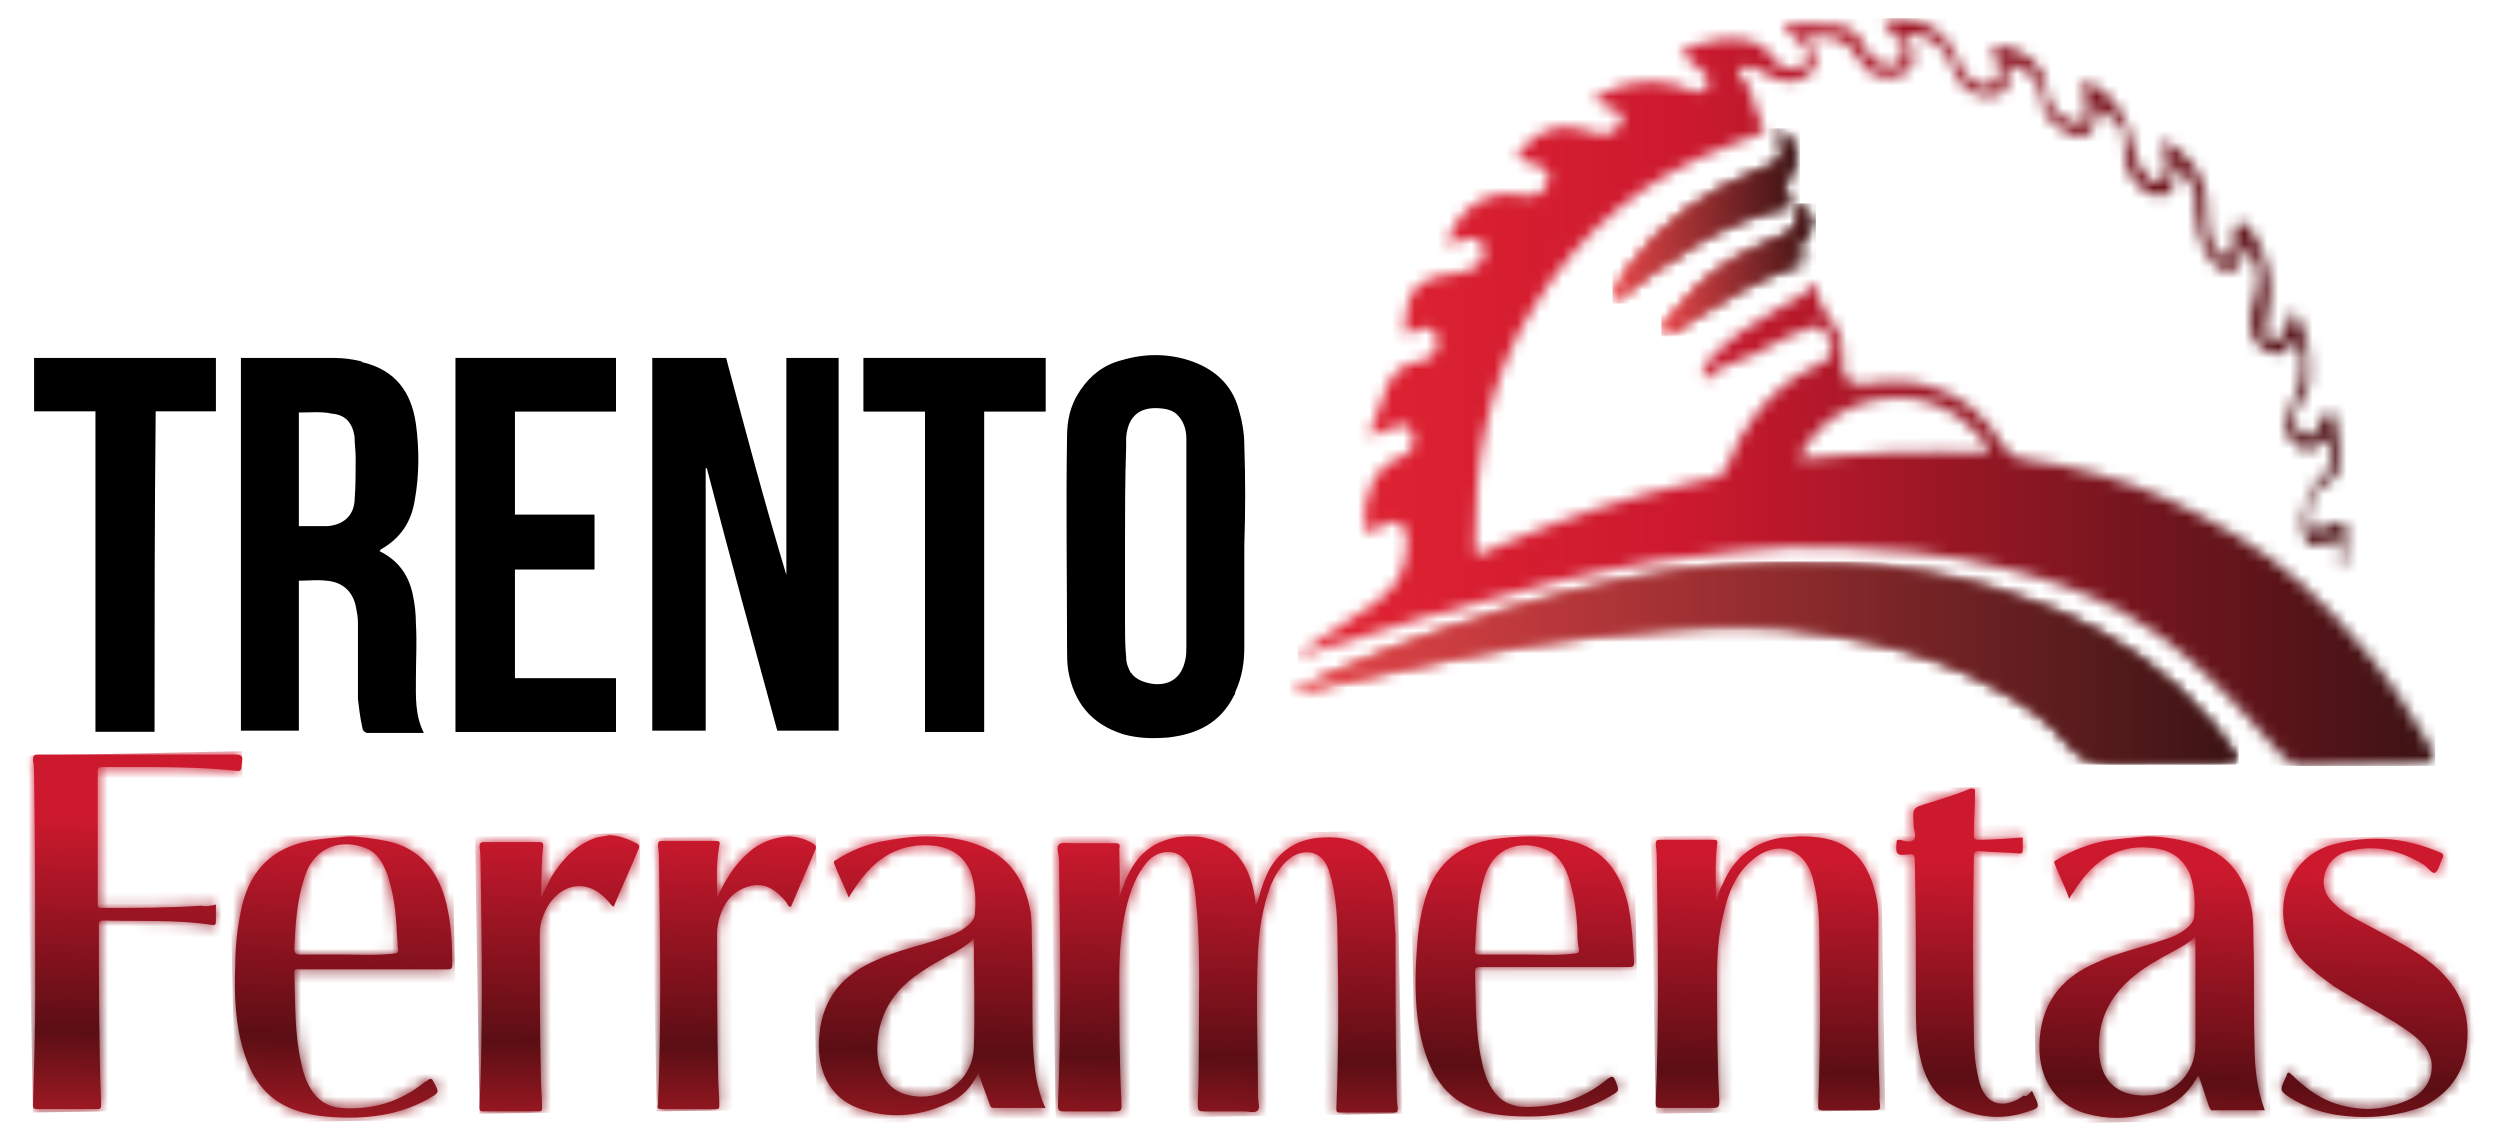 <svg width="220" height="100" viewBox="0 0 220 100" fill="none" xmlns="http://www.w3.org/2000/svg">
<mask id="mask0_536_42" style="mask-type:luminance" maskUnits="userSpaceOnUse" x="114" y="1" width="101" height="67">
<path d="M167.2 35C171.2 35 174.4 38 175.1 39.8C172.2 39.8 169.4 39.7 166.6 39.8C163.8 39.9 161 40.2 158.3 40.4C159.9 37 163.2 35 167.2 35ZM165.7 1.9C166.2 2.5 166.7 3 167.1 3.6C167.7 4.5 167.8 5.6 166.4 5.8C166.2 5.8 165.9 5.8 165.7 5.7C165 5.4 164.4 4.9 164.1 4.2C163.6 2.9 162.7 2.3 161.4 2.2C160.1 2.1 158.7 2.1 157.4 2.1C157.3 2.1 157.1 2.2 157 2.3C157.1 2.4 157.1 2.6 157.2 2.7C157.6 3 158 3.3 158.4 3.6C158.9 4 159.1 4.6 159 5.2C159 5.4 158.8 5.7 158.6 5.8C157.7 6.2 156.8 6.2 156.1 5.2C155.5 4.3 154.6 3.6 153.4 3.5C152.7 3.4 152 3.4 151.3 3.5C150.1 3.6 149 4 147.8 4.6C148 4.8 148.1 4.9 148.3 5C148.9 5.5 149.6 6 150.1 6.6C150.3 6.8 150.5 7.2 150.4 7.4C150.2 7.7 149.9 8 149.6 8.1C149.3 8.2 148.9 8 148.6 7.9C148.3 7.8 148 7.6 147.6 7.5C145.2 6.9 142.9 7.2 140.7 8.4C140.5 8.5 140.4 8.7 140.3 8.8C140.5 8.9 140.6 9 140.8 9.1C141.3 9.3 141.9 9.5 142.4 9.8C142.9 10.1 142.9 10.6 142.5 11.1C141.9 11.8 141.3 12 140.3 11.7C139.8 11.5 139.4 11.4 138.9 11.3C136.7 10.8 134.8 11.7 133.4 13.9C133.7 14 134 14.1 134.3 14.2C134.8 14.4 135.2 14.5 135.7 14.7C136.1 14.9 136.3 15.2 136.3 15.6C136.2 16.8 135.2 17.5 134.1 17.2C133.2 17 132.3 17 131.4 17.2C129.6 17.7 128.4 18.9 127.7 20.5C127.6 20.8 127.5 21.1 127.3 21.5C128 21.3 128.7 21.2 129.3 21C129.7 20.9 130.2 21 130.4 21.4C130.7 21.8 130.7 22.2 130.5 22.7C130.1 23.5 129.4 23.9 128.5 24C127.9 24.1 127.2 24.2 126.6 24.3C125.3 24.6 124.2 25.3 123.9 26.7C123.7 27.6 123.6 28.4 123.6 29.4C124.1 29.3 124.6 29.2 125.1 29C125.4 28.9 125.8 28.7 126.1 29C126.3 29.3 126.5 29.7 126.5 30C126.5 31.1 126 31.6 124.9 31.8C123.6 32 122.6 32.7 122.1 33.9C121.6 35 121.2 36.2 120.8 37.4C120.7 37.7 120.6 38 120.5 38.4C121.4 38.1 122.2 37.8 123 37.5C123.7 37.3 124.1 37.5 124.3 38.2C124.6 39.1 124.2 39.9 123.3 40.2C122.2 40.6 121.4 41.3 120.8 42.4C120.2 43.6 120 44.9 120.1 46.3C120.1 46.5 120.2 46.7 120.3 46.9C121 46.6 121.6 46.3 122.3 46C122.8 45.8 123.2 45.9 123.5 46.4C123.7 46.7 123.8 47 123.8 47.4C123.9 49.7 123.1 51.6 121.2 52.9C119 54.4 116.7 55.9 114.5 57.4C114.4 57.5 114.2 57.6 114.1 57.7C114.2 57.8 114.3 57.7 114.4 57.7C121.8 55.3 129.3 53.1 136.9 51.2C139.8 50.5 142.7 49.9 145.7 49.4C148.2 49 150.7 48.7 153.2 48.5C156.2 48.2 159.1 48 162.1 48.2C164.2 48.3 166.2 48.5 168.3 48.6C171 48.8 173.7 49.4 176.3 50C180 50.9 183.6 52.1 187 54C191 56.2 194.2 59.3 197.3 62.6C198.5 63.9 199.7 65.3 200.9 66.6C201.5 67.2 202.1 67.6 203 67.4H203.7C206.9 67.3 210.2 67.3 213.4 67.2C214.2 67 214.4 66.6 214 66C213.7 65.5 213.4 65 213.1 64.4C210.3 59.6 206.8 55.3 202.7 51.5C199.2 48.3 195 45.9 190.7 43.9C186.7 42.1 182.5 41 178.1 40.4C177.2 40.3 176.7 39.9 176.2 39.1C174.8 36.7 172.8 34.9 170.2 34.1C168.2 33.4 166.1 33.5 164.1 33.8C162.7 34 162 33.1 162.2 31.9C162.3 30.7 162.1 29.6 161.4 28.6C160.6 27.5 159.7 26.4 160 24.9C158.9 25.9 157.7 26.5 156.4 27.2C154.2 28.4 152.1 29.8 150.4 31.7C150.1 32 150 32.5 149.8 32.9C149.8 33 149.9 33.3 150 33.3C150.1 33.4 150.3 33.3 150.4 33.2C151.1 32.4 152.1 32.1 153.1 31.7C153.9 31.4 154.7 31.1 155.3 30.7C156.6 29.8 158 29.4 159.4 28.8C160 28.6 160.4 28.7 160.7 29.3C160.9 29.7 161.1 30.1 161.2 30.5C161.4 31 161.1 31.4 160.7 31.7C160.5 31.8 160.2 31.9 160 32.1C157.7 33.1 155.9 34.6 154.4 36.6C153.4 37.9 152.6 39.4 152 41C151.8 41.6 151.4 42 150.7 42.1C150.1 42.2 149.4 42.4 148.8 42.5C143.3 43.7 137.9 45.5 132.7 47.7C131.8 48.1 130.9 48.5 129.9 48.9C129.8 48.6 129.8 48.3 129.8 48C129.8 44.6 130 41.1 130.7 37.8C131.5 33.9 132.9 30.2 135.1 26.8C139.2 20.2 144.9 15.5 152.2 12.8C153.3 12.4 154.4 12 155.3 11.6C155 10.9 154.7 10.2 154.5 9.5C154.2 8.5 154 7.4 153.1 6.6C152.9 6.4 152.9 6 153.2 6C153.5 5.9 153.9 5.8 154.2 5.9C154.7 6.1 155.1 6.4 155.6 6.6C156.7 7.2 157.8 7.5 159 6.7C159.6 6.3 159.9 5.8 159.7 5.1C159.5 4.5 159.2 3.9 159 3.3C159.3 3.3 159.7 3.2 160.2 3.2C161.7 3.2 162.8 3.8 163.6 5.2C164.2 6.4 165.2 6.9 166.5 6.8C167.3 6.7 168 6.4 168.3 5.6C168.6 4.8 168.3 4.2 167.8 3.6C167.7 3.5 167.6 3.3 167.4 3.1C168.7 2.9 169.7 3.2 170.6 4C171.3 4.6 171.7 5.5 172 6.4C172.5 7.9 174.3 8.8 175.7 8.4C176.4 8.2 176.7 7.9 176.7 7.1C176.7 6.7 176.6 6.3 176.6 6C176.6 5.7 176.7 5.5 177 5.7C177.5 6 178.2 6.1 178.6 6.5C179.1 7 179.6 7.6 179.6 8.2C179.6 9.9 180.4 11 182.2 11.8C183.4 12.3 184.1 11.9 184.4 10.6V10.1C184.4 9.9 184.4 9.7 184.5 9.5C185.5 10 186.2 10.6 186.8 11.4C186.9 11.6 186.9 11.8 186.9 12C186.9 12.6 186.9 13.3 187 13.9C187.1 15.4 188.3 16.9 189.6 17.2C190.5 17.4 191.2 17 191.3 16.1C191.4 15.6 191.3 15.2 191.3 14.5C192.1 15.2 192.7 15.9 193.2 16.8V17V18.4C193.3 19.8 193.5 21.2 194.3 22.5C194.6 22.9 194.9 23.4 195.3 23.6C196.1 24.2 196.9 23.9 197.2 22.9C197.3 22.5 197.4 22.1 197.6 21.6C197.9 22 198.1 22.3 198.2 22.5C198.9 23.7 198.8 25 198.4 26.3C198.1 27.2 197.9 28.2 198.1 29.1C198.3 30.1 199 30.8 200 31.1C200.9 31.3 201.4 30.7 201.8 30.1L201.9 30C202 30.1 202 30.2 202.1 30.2C202.7 31.3 202.7 32.5 202.4 33.7C202.1 34.6 201.8 35.5 201.4 36.3C200.8 37.6 201.3 38.6 202.1 39.2C202.7 39.7 203.3 39.7 203.9 39.3C204.2 39.1 204.5 38.9 204.9 38.6C205 39 205.1 39.4 205.1 39.8C205.2 40.6 205.1 41.4 204.4 41.9C204 42.2 203.7 42.6 203.5 43.1C202.8 44.4 202.3 45.7 202.8 47.2C203.1 48 203.5 48.2 204.3 47.9C204.6 47.8 204.9 47.6 205.2 47.6C205.6 47.5 205.9 47.6 205.9 48.1V48.8V49.8C205.9 49.9 206 50 206.1 50.1L206.2 50C206.3 49 206.4 47.9 206.5 46.9C206.6 46.1 206.2 45.8 205.4 46.1C204.9 46.3 204.5 46.4 204 46.6C203.6 46.8 203.3 46.6 203.2 46.2C202.8 44.8 203.7 42.9 205.1 42.3C205.3 42.2 205.6 41.9 205.7 41.7C205.8 41 206 40.3 205.9 39.6C205.8 38.7 205.6 37.7 205.5 36.8C205.5 36.5 205.3 36.3 205 36.3C204.6 36.3 204.5 36.6 204.4 36.8C204.2 37.2 204.1 37.6 203.8 38C203.5 38.5 202.9 38.5 202.5 38.1C201.9 37.6 201.7 36.7 202.1 36C202.3 35.7 202.5 35.5 202.6 35.2C202.8 34.7 203.2 34.2 203.2 33.7C203.3 32.6 203.2 31.6 203.1 30.5C202.9 29.4 202.5 28.3 201.8 27.2C201.6 27.6 201.5 28 201.4 28.3C201.3 28.7 201.2 29 201 29.4C200.8 29.9 200.2 30 199.7 29.8C199.2 29.6 199.3 29.2 199.4 28.8C199.5 27.8 199.8 26.7 199.8 25.7C199.8 23.8 199.2 22 198.2 20.4C198.1 20.2 197.9 20 197.7 19.8C197.2 19.4 196.7 19.6 196.6 20.2V20.7C196.6 21.2 196.6 21.7 196.5 22.2C196.4 22.7 196 22.8 195.6 22.5C195 22.1 194.6 21.6 194.5 20.9C194.3 20 194.2 19 194.2 18.1C194.2 15.3 192.6 13.6 190.3 12.2C190.3 12.7 190.4 13.2 190.5 13.7C190.6 14.2 190.7 14.7 190.6 15.2C190.4 16.1 189.7 16.3 189 15.6C188.3 14.9 187.8 13.9 187.7 12.9C187.3 10.5 186.2 8.5 184 7.3C183.8 7.2 183.6 7.1 183.3 7C183.3 7.3 183.4 7.4 183.4 7.6C183.5 8.4 183.6 9.2 183.6 10C183.6 10.8 183.3 11 182.6 10.8C181.2 10.3 180.2 9.6 180.1 7.8C180 5.6 177.5 3.8 175.3 4.1C175.4 4.3 175.5 4.4 175.5 4.6C175.7 5.2 175.9 5.8 175.9 6.4C175.9 7.2 175.2 7.7 174.4 7.5C173.5 7.2 172.9 6.7 172.5 5.8C172.3 5.4 172.2 5 172 4.6C171.1 2.8 169.5 1.7 167.4 1.7C166.8 1.6 166.3 1.7 165.7 1.9Z" fill="white"/>
</mask>
<g mask="url(#mask0_536_42)">
<path d="M214.3 1.601H114.2V67.401H214.3V1.601Z" fill="url(#paint0_linear_536_42)"/>
</g>
<mask id="mask1_536_42" style="mask-type:luminance" maskUnits="userSpaceOnUse" x="113" y="49" width="84" height="19">
<path d="M113.5 61C113.5 61.1 113.5 61.1 113.5 61ZM154.1 49.7C152.1 49.8 150.2 50 148.2 50.2C144.6 50.7 141.1 51.4 137.6 52.3C130.5 54.2 123.5 56.5 116.7 59.5C115.7 60 114.5 60.5 113.4 61C114.6 60.8 115.7 60.5 116.9 60.3C120.5 59.5 124.1 58.8 127.7 58C129.9 57.6 132 57.2 134.2 56.8C136.2 56.5 138.2 56.2 140.2 56C142.3 55.8 144.5 55.6 146.6 55.4C147.8 55.3 149.1 55.2 150.3 55.2C152.6 55.2 154.8 55.1 157 55.3C159.5 55.5 162 56 164.4 56.5C168.3 57.3 172.1 58.6 175.6 60.6C178 61.9 180.3 63.4 182 65.6C183 66.8 184.3 67.4 185.9 67.4C188.9 67.3 191.9 67.3 195 67.3C195.6 67.3 196.2 67.2 196.9 67.2C196.8 66.9 196.8 66.7 196.6 66.5C196 65.6 195.4 64.8 194.7 63.9C190.9 59.3 186.2 56 180.8 53.8C177.2 52.3 173.4 51.2 169.5 50.5C166.8 50 164.1 49.6 161.4 49.6C160.7 49.6 160 49.6 159.3 49.6C157.6 49.5 155.9 49.6 154.1 49.7Z" fill="white"/>
</mask>
<g mask="url(#mask1_536_42)">
<path d="M196.8 49.5H113.5V67.3H196.8V49.5Z" fill="url(#paint1_linear_536_42)"/>
</g>
<mask id="mask2_536_42" style="mask-type:luminance" maskUnits="userSpaceOnUse" x="141" y="11" width="17" height="16">
<path d="M156.8 13.201C156.9 13.901 156.8 14.201 156.1 14.501L154.6 15.101C150 16.901 146.2 19.601 143.3 23.601C142.6 24.601 142.1 25.601 141.9 26.701C146.7 22.901 151.6 19.301 157.7 18.101C156.8 16.701 156.8 16.401 157.7 15.001C158.4 13.901 157.8 12.001 156.5 11.301C156.6 12.001 156.7 12.601 156.8 13.201Z" fill="white"/>
</mask>
<g mask="url(#mask2_536_42)">
<path d="M158.4 11.301H141.9V26.701H158.4V11.301Z" fill="url(#paint2_linear_536_42)"/>
</g>
<mask id="mask3_536_42" style="mask-type:luminance" maskUnits="userSpaceOnUse" x="146" y="17" width="14" height="13">
<path d="M158.1 18.2C158.5 19.5 158.2 20.2 157 20.8C156.7 21 156.4 21.1 156 21.2C154.9 21.7 153.7 22.2 152.7 22.8C150.2 24.2 148.3 26.3 146.5 28.5C146.3 28.8 146.2 29 146.5 29.3C146.8 29.6 147 29.5 147.3 29.3C147.9 28.9 148.4 28.5 149 28.1C151.8 26.3 154.7 24.6 158 23.4C158.4 23.2 158.9 23 159.3 22.8C159.1 22.6 158.8 22.6 158.5 22.7C158.2 22.8 157.9 22.8 157.7 22.4C158.2 21.8 158.7 21.3 159 20.8C159.8 19.6 159.5 18.6 158.1 17.9V18.2Z" fill="white"/>
</mask>
<g mask="url(#mask3_536_42)">
<path d="M159.8 17.9H146.2V29.6H159.8V17.9Z" fill="url(#paint3_linear_536_42)"/>
</g>
<mask id="mask4_536_42" style="mask-type:luminance" maskUnits="userSpaceOnUse" x="113" y="49" width="85" height="19">
<path d="M113.5 61C113.5 61.1 113.5 61.1 113.5 61ZM154.3 49.6C152.3 49.7 150.3 49.8 148.4 50.1C144.8 50.6 141.3 51.3 137.8 52.2C130.6 54 123.7 56.4 116.9 59.4C115.7 59.9 114.6 60.5 113.4 61C114.5 60.9 115.7 60.6 117.1 60.2C120.7 59.4 124.3 58.6 127.9 57.9C130.1 57.5 132.2 57.1 134.4 56.7C136.4 56.4 138.4 56.1 140.4 55.9C142.5 55.7 144.7 55.5 146.8 55.3C148 55.2 149.3 55.1 150.5 55.1C152.7 55.1 155 55 157.2 55.2C159.7 55.4 162.1 55.9 164.6 56.4C168.5 57.3 172.3 58.5 175.8 60.5C178.2 61.8 180.4 63.3 182.2 65.5C183.2 66.7 184.5 67.3 186.1 67.3C189.2 67.3 192.2 67.2 195.2 67.2C195.8 67.2 196.4 67.2 197.1 67.1C197 66.9 196.9 66.6 196.8 66.4C196.2 65.5 195.6 64.6 194.9 63.8C191.1 59.3 186.4 56 181 53.7C177.3 52.2 173.6 51.1 169.7 50.4C167 49.9 164.3 49.6 161.6 49.5C160.9 49.5 160.1 49.5 159.4 49.5C157.7 49.4 156 49.5 154.3 49.6Z" fill="white"/>
</mask>
<g mask="url(#mask4_536_42)">
<path d="M197 49.4H113.5V67.2H197V49.4Z" fill="url(#paint4_linear_536_42)"/>
</g>
<mask id="mask5_536_42" style="mask-type:luminance" maskUnits="userSpaceOnUse" x="141" y="11" width="17" height="16">
<path d="M156.8 13.201C156.9 13.901 156.7 14.201 156.1 14.501L154.6 15.101C150.1 16.901 146.2 19.601 143.3 23.601C142.6 24.601 142.1 25.601 141.9 26.701C146.7 22.901 151.6 19.301 157.7 18.101C156.8 16.701 156.8 16.401 157.7 15.001C158.4 13.901 157.8 12.001 156.5 11.301C156.6 12.001 156.7 12.601 156.8 13.201Z" fill="white"/>
</mask>
<g mask="url(#mask5_536_42)">
<path d="M158.4 11.301H141.9V26.701H158.4V11.301Z" fill="url(#paint5_linear_536_42)"/>
</g>
<mask id="mask6_536_42" style="mask-type:luminance" maskUnits="userSpaceOnUse" x="146" y="17" width="14" height="13">
<path d="M158.1 18.1C158.5 19.4 158.2 20.1 157 20.7C156.6 20.8 156.3 20.9 156 21.1C154.9 21.6 153.8 22.1 152.7 22.7C150.2 24.1 148.3 26.2 146.5 28.4C146.3 28.7 146.2 28.9 146.5 29.2C146.8 29.5 147 29.4 147.3 29.2C147.9 28.8 148.4 28.4 149 28C151.9 26.1 154.8 24.4 158 23.3C158.5 23.2 158.9 22.9 159.3 22.7C159.1 22.5 158.8 22.6 158.6 22.6C158.3 22.6 158 22.7 157.7 22.3C158.1 21.8 158.6 21.3 159 20.7C159.8 19.5 159.5 18.5 158.1 17.9V18.1V18.1Z" fill="white"/>
</mask>
<g mask="url(#mask6_536_42)">
<path d="M159.8 17.9H146.2V29.5H159.8V17.9Z" fill="url(#paint6_linear_536_42)"/>
</g>
<path d="M40.1 64.4H54.2V59.7H45.3V50.1H52.3V45.3H45.3V36.2H54.2V31.5H40.1V64.4Z" fill="black"/>
<path d="M86.6 64.4V36.2H92V31.5H76V36.2H81.4V64.4H86.6Z" fill="black"/>
<path d="M69.2 50.6V31.5H73.8V64.3H68.4C66.3 56.6 64.2 48.9 62.2 41.2H62.1V64.3H57.4V31.5H63.9C65.6 37.9 67.3 44.3 69.2 50.6Z" fill="black"/>
<path d="M36.6 59.7C36.6 58.1 36.7 56.5 36.6 54.9C36.6 54 36.5 53.1 36.3 52.2C35.9 50.5 35 49.3 33.4 48.5C33.5 48.4 33.5 48.3 33.6 48.3C35.3 47.3 36.2 45.9 36.5 44C36.9 41.8 36.9 39.5 36.6 37.3C36.2 34.5 34.8 32.6 32 31.9C31.9 31.9 31.9 31.9 31.8 31.8C31 31.6 30.2 31.5 29.4 31.5H21.2V64.3H26.3V51.1H26.4C27.2 51.1 27.9 51 28.7 51.1C30.1 51.2 31 52 31.3 53.3C31.4 53.8 31.5 54.3 31.5 54.8V61.5C31.6 62.4 31.7 63.2 31.9 64.1C31.9 64.3 32.2 64.5 32.3 64.5H37.3C36.5 62.9 36.6 61.3 36.6 59.7ZM26.3 46.3V36.3C27.4 36.3 28.3 36.2 29.2 36.4C30.4 36.5 31 37.2 31.2 38.4C31.2 39 31.3 39.7 31.3 40.3C31.3 41.6 31.3 42.8 31.2 44.1C31.1 45.4 30.2 46.2 28.8 46.3H26.3Z" fill="black"/>
<path d="M109.5 39.2C109.5 38.1 109.3 37 109 36C108.4 33.8 106.8 32.4 104.6 31.7C102.7 31.1 100.7 31.1 98.7 31.7C97.1 32.1 95.9 33.1 95.1 34.3C95 34.4 95 34.5 94.9 34.6C94.2 35.7 93.9 37 93.9 38.4C93.8 44.6 93.9 50.8 93.9 57C93.9 57.7 93.9 58.3 94 59C94.5 61.8 96 63.7 98.8 64.6C100.2 65 101.5 65 102.8 64.9C105.4 64.6 107.4 63.6 108.6 61.2C108.7 61.1 108.7 61 108.7 60.9C109.3 59.6 109.5 58.3 109.5 57V48C109.6 45 109.6 42 109.5 39.2ZM99.1 39.4V38.5C99.3 36.1 100.9 35.7 102.6 36C103 36.1 103.3 36.2 103.6 36.5C104.1 37 104.4 37.7 104.4 38.6V56.9C104.4 57.3 104.4 57.7 104.3 58.1C104 59.5 103.1 60.3 101.6 60.2C100.7 60.1 100 59.8 99.6 59.3C99.6 59.3 99.6 59.2 99.5 59.2C99.3 58.8 99.1 58.4 99.1 57.8C99 56.8 99 55.7 99 54.7V48C99 45.1 99 42.2 99.1 39.4Z" fill="black"/>
<path d="M40.1 64.4V31.5H54.2V36.2H45.3V45.3H52.3V50.1H45.3V59.7H54.2V64.4H40.1Z" fill="black"/>
<path d="M13.6 64.4H8.4V36.2H3V31.5H19V36.2H13.7C13.6 45.6 13.6 55 13.6 64.4Z" fill="black"/>
<path d="M86.6 64.4H81.4V36.2H76V31.5H92V36.2H86.6V64.4Z" fill="black"/>
<path d="M101.9 74.201C100 75.101 99.1 77.001 98.5 79.001C98.6 77.501 98.5 76.101 98.5 74.701C98.6 74.301 98.5 74.201 98.1 74.201H94.4C94 74.201 93.4 74.101 93.2 74.301C92.9 74.601 93.2 75.201 93.2 75.701V75.901C93.3 83.001 93.4 90.201 93.1 97.301C93.1 97.701 93.2 97.801 93.6 97.801H98.2C98.6 97.801 98.7 97.701 98.7 97.301C98.5 93.601 98.5 89.901 98.5 86.201C98.5 84.101 98.6 82.001 99.1 79.901C99.5 78.301 100 76.901 101.1 75.701C102.2 74.601 104.2 74.601 104.8 76.701C105.2 78.201 105.3 79.701 105.4 81.201C105.6 84.401 105.5 87.701 105.5 90.901C105.5 92.901 105.5 95.001 105.4 97.101C105.4 97.801 105.5 97.801 106 97.801H109.5C109.9 97.801 110.4 98.001 110.7 97.701C110.9 97.501 110.7 96.901 110.7 96.501V96.301C110.7 92.101 110.5 88.001 110.7 83.801C110.8 81.801 111.1 79.901 111.8 78.001C112.2 77.001 112.8 76.001 113.7 75.401C115 74.601 116.4 75.001 116.9 76.501C117 76.801 117.1 77.201 117.2 77.501C117.6 79.201 117.7 81.001 117.7 82.701C117.8 87.601 117.8 92.601 117.6 97.501C117.6 97.801 117.6 97.901 117.9 97.901H122.7C123 97.901 123 97.801 123 97.501C122.9 96.801 122.9 96.201 122.9 95.501C122.8 91.101 122.8 86.601 122.8 82.201C122.7 81.201 122.7 80.201 122.6 79.301C122.4 77.701 121.9 76.201 120.8 75.101C119.5 73.901 118 73.601 116.4 73.701C114.4 73.801 112.8 74.601 111.7 76.501C111.3 77.301 111 78.101 110.8 78.901C110.7 79.101 110.7 79.401 110.5 79.601C110.2 76.301 108.7 74.301 106.3 73.801C105.7 73.601 105.1 73.601 104.6 73.601C103.6 73.601 102.8 73.801 101.9 74.201Z" fill="url(#paint7_linear_536_42)"/>
<mask id="mask7_536_42" style="mask-type:luminance" maskUnits="userSpaceOnUse" x="93" y="73" width="30" height="25">
<path d="M101.9 74.201C100 75.101 99.1 77.001 98.5 79.001C98.6 77.501 98.5 76.101 98.5 74.701C98.6 74.301 98.5 74.201 98.1 74.201H94.4C94 74.201 93.4 74.101 93.2 74.301C92.9 74.601 93.2 75.201 93.2 75.701V75.901C93.3 83.001 93.4 90.201 93.1 97.301C93.1 97.701 93.2 97.801 93.6 97.801H98.2C98.6 97.801 98.7 97.701 98.7 97.301C98.5 93.601 98.5 89.901 98.5 86.201C98.5 84.101 98.6 82.001 99.1 79.901C99.5 78.301 100 76.901 101.1 75.701C102.2 74.601 104.2 74.601 104.8 76.701C105.2 78.201 105.3 79.701 105.4 81.201C105.6 84.401 105.5 87.701 105.5 90.901C105.5 92.901 105.5 95.001 105.4 97.101C105.4 97.801 105.5 97.801 106 97.801H109.5C109.9 97.801 110.4 98.001 110.7 97.701C110.9 97.501 110.7 96.901 110.7 96.501V96.301C110.7 92.101 110.5 88.001 110.7 83.801C110.8 81.801 111.1 79.901 111.8 78.001C112.2 77.001 112.8 76.001 113.7 75.401C115 74.601 116.4 75.001 116.9 76.501C117 76.801 117.1 77.201 117.2 77.501C117.6 79.201 117.7 81.001 117.7 82.701C117.8 87.601 117.8 92.601 117.6 97.501C117.6 97.801 117.6 97.901 117.9 97.901H122.7C123 97.901 123 97.801 123 97.501C122.9 96.801 122.9 96.201 122.9 95.501C122.8 91.101 122.8 86.601 122.8 82.201C122.7 81.201 122.7 80.201 122.6 79.301C122.4 77.701 121.9 76.201 120.8 75.101C119.5 73.901 118 73.601 116.4 73.701C114.4 73.801 112.8 74.601 111.7 76.501C111.3 77.301 111 78.101 110.8 78.901C110.7 79.101 110.7 79.401 110.5 79.601C110.2 76.301 108.7 74.301 106.3 73.801C105.7 73.601 105.1 73.601 104.6 73.601C103.6 73.601 102.8 73.801 101.9 74.201Z" fill="white"/>
</mask>
<g mask="url(#mask7_536_42)">
<path d="M122.9 73.101L123.4 98.001L92.9 98.501L92.5 73.601L122.9 73.101Z" fill="url(#paint8_linear_536_42)"/>
</g>
<path d="M156.8 73.701C154.4 74.101 152.6 75.401 151.6 77.801C151.3 78.301 151.2 78.801 151 79.301C151 77.701 150.9 76.101 151.1 74.301C151.2 74.001 151.1 73.901 150.8 73.901H146C145.8 73.901 145.7 74.001 145.7 74.301C145.8 74.901 145.8 75.501 145.8 76.101C145.9 83.101 146 90.101 145.7 97.101C145.7 97.401 145.8 97.501 146.1 97.501H150.7C151.2 97.501 151.3 97.401 151.3 96.901C151.1 93.301 151.1 89.601 151.1 86.001C151.1 84.101 151.2 82.201 151.7 80.301C152.1 78.501 152.8 76.801 154.3 75.601C156.5 73.801 159 74.701 159.6 77.601C160 79.201 160.1 80.801 160.1 82.401C160.2 87.401 160.2 92.301 160 97.201C160 97.601 160 97.701 160.4 97.701H164.7C165.5 97.701 165.5 97.701 165.4 96.901V96.001C165.2 91.101 165.3 86.301 165.3 81.401C165.3 80.501 165.3 79.701 165.1 78.901C164.6 76.601 163.6 74.801 161.4 74.001C160.5 73.701 159.5 73.601 158.6 73.601C158 73.601 157.4 73.701 156.8 73.701Z" fill="url(#paint9_linear_536_42)"/>
<mask id="mask8_536_42" style="mask-type:luminance" maskUnits="userSpaceOnUse" x="145" y="73" width="21" height="25">
<path d="M156.8 73.701C154.4 74.101 152.6 75.401 151.6 77.801C151.3 78.301 151.2 78.801 151 79.301C151 77.701 150.9 76.101 151.1 74.301C151.2 74.001 151.1 73.901 150.8 73.901H146C145.8 73.901 145.7 74.001 145.7 74.301C145.8 74.901 145.8 75.501 145.8 76.101C145.9 83.101 146 90.101 145.7 97.101C145.7 97.401 145.8 97.501 146.1 97.501H150.7C151.2 97.501 151.3 97.401 151.3 96.901C151.1 93.301 151.1 89.601 151.1 86.001C151.1 84.101 151.2 82.201 151.7 80.301C152.1 78.501 152.8 76.801 154.3 75.601C156.5 73.801 159 74.701 159.6 77.601C160 79.201 160.1 80.801 160.1 82.401C160.2 87.401 160.2 92.301 160 97.201C160 97.601 160 97.701 160.4 97.701H164.7C165.5 97.701 165.5 97.701 165.4 96.901V96.001C165.2 91.101 165.3 86.301 165.3 81.401C165.3 80.501 165.3 79.701 165.1 78.901C164.6 76.601 163.6 74.801 161.4 74.001C160.5 73.701 159.5 73.601 158.6 73.601C158 73.601 157.4 73.701 156.8 73.701Z" fill="white"/>
</mask>
<g mask="url(#mask8_536_42)">
<path d="M165.5 73.2L165.9 97.7L145.7 98L145.3 73.6L165.5 73.2Z" fill="url(#paint10_linear_536_42)"/>
</g>
<path d="M80.9 96.501C78.5 96.401 77.2 94.901 77.2 92.301C77.2 89.601 78.4 87.501 80.4 86.001C81.6 85.101 82.9 84.401 84.2 83.701C84.7 83.401 85.2 83.101 85.7 82.601C85.7 85.801 85.8 89.001 85.7 92.201C85.6 94.701 83.6 96.501 81.1 96.501C81.1 96.501 81 96.501 80.9 96.501ZM77.3 74.101C76 74.401 74.8 74.901 73.7 75.601C73.6 75.701 73.3 75.701 73.4 76.001C73.8 77.001 74.3 78.001 74.7 79.001C74.8 78.801 74.9 78.601 75 78.501C76.6 75.901 78.7 74.201 81.9 74.401C83.4 74.501 84.7 75.101 85.4 76.701C85.8 77.801 85.9 79.101 85.8 80.301C85.8 80.801 85.5 81.201 85.1 81.501C84.5 82.001 83.8 82.301 83.1 82.501C81.1 83.201 79 83.601 77.1 84.501C74.3 85.701 72.4 87.701 72.1 91.101C71.8 94.101 73 96.601 75.5 97.501C78.1 98.501 80.8 98.301 83.4 97.101C84.6 96.601 85.5 95.701 86.1 94.401C86.4 95.401 86.8 96.301 87.1 97.201C87.2 97.501 87.3 97.501 87.5 97.501H92C91.2 95.801 91 93.901 90.9 92.001C90.8 88.901 90.9 85.901 90.8 82.801C90.8 82.001 90.8 81.101 90.7 80.301C90.2 77.401 88.8 75.401 86.2 74.401C84.7 73.801 83.1 73.601 81.5 73.601C80.2 73.601 78.8 73.801 77.3 74.101Z" fill="url(#paint11_linear_536_42)"/>
<mask id="mask9_536_42" style="mask-type:luminance" maskUnits="userSpaceOnUse" x="72" y="73" width="20" height="26">
<path d="M80.9 96.501C78.5 96.401 77.2 94.901 77.2 92.301C77.2 89.601 78.4 87.501 80.4 86.001C81.6 85.101 82.9 84.401 84.2 83.701C84.7 83.401 85.2 83.101 85.7 82.601C85.7 85.801 85.8 89.001 85.7 92.201C85.6 94.701 83.6 96.501 81.1 96.501C81.1 96.501 81 96.501 80.9 96.501ZM77.3 74.101C76 74.401 74.8 74.901 73.7 75.601C73.6 75.701 73.3 75.701 73.4 76.001C73.8 77.001 74.3 78.001 74.7 79.001C74.8 78.801 74.9 78.601 75 78.501C76.6 75.901 78.7 74.201 81.9 74.401C83.4 74.501 84.7 75.101 85.4 76.701C85.8 77.801 85.9 79.101 85.8 80.301C85.8 80.801 85.5 81.201 85.1 81.501C84.5 82.001 83.8 82.301 83.1 82.501C81.1 83.201 79 83.601 77.1 84.501C74.3 85.701 72.4 87.701 72.1 91.101C71.8 94.101 73 96.601 75.5 97.501C78.1 98.501 80.8 98.301 83.4 97.101C84.6 96.601 85.5 95.701 86.1 94.401C86.4 95.401 86.8 96.301 87.1 97.201C87.2 97.501 87.3 97.501 87.5 97.501H92C91.2 95.801 91 93.901 90.9 92.001C90.8 88.901 90.9 85.901 90.8 82.801C90.8 82.001 90.8 81.101 90.7 80.301C90.2 77.401 88.8 75.401 86.2 74.401C84.7 73.801 83.1 73.601 81.5 73.601C80.2 73.601 78.8 73.801 77.3 74.101Z" fill="white"/>
</mask>
<g mask="url(#mask9_536_42)">
<path d="M92 73.2L92.5 98.5L71.9 98.9L71.4 73.6L92 73.2Z" fill="url(#paint12_linear_536_42)"/>
</g>
<path d="M188.4 96.401C186 96.301 184.7 94.801 184.7 92.101C184.7 89.401 185.9 87.401 187.9 85.801C188.9 85.001 190 84.401 191.1 83.801C191.8 83.401 192.5 83.101 193.2 82.401V91.901C193.2 94.501 191.3 96.401 188.8 96.401C188.7 96.401 188.5 96.401 188.4 96.401ZM185.2 74.001C183.8 74.301 182.4 74.801 181.1 75.601C181 75.701 180.7 75.701 180.8 76.001C181.2 77.001 181.7 78.001 182.1 79.101C182.2 78.901 182.3 78.701 182.4 78.601C184 76.001 186.1 74.301 189.2 74.601C190.7 74.701 192 75.301 192.7 76.901C193.1 78.001 193.2 79.301 193.1 80.501C193.1 81.001 192.8 81.401 192.4 81.701C191.8 82.201 191.1 82.501 190.4 82.701C188.4 83.401 186.4 83.801 184.5 84.701C181.7 85.901 179.8 87.901 179.5 91.301C179.2 94.601 180.7 97.201 183.6 98.001C185.4 98.501 187.2 98.501 188.9 98.001C190.8 97.601 192.4 96.601 193.4 94.701H193.5C193.8 95.601 194.1 96.501 194.4 97.401C194.5 97.601 194.6 97.801 194.8 97.701H199.3C198.6 95.801 198.4 93.901 198.4 91.901C198.3 88.901 198.4 85.801 198.3 82.801C198.3 82.001 198.3 81.101 198.2 80.301C197.7 77.401 196.3 75.301 193.6 74.401C192.1 73.901 190.5 73.601 189 73.601C187.7 73.701 186.5 73.801 185.2 74.001Z" fill="url(#paint13_linear_536_42)"/>
<mask id="mask10_536_42" style="mask-type:luminance" maskUnits="userSpaceOnUse" x="179" y="73" width="21" height="26">
<path d="M188.4 96.401C186 96.301 184.7 94.801 184.7 92.101C184.7 89.401 185.9 87.401 187.9 85.801C188.9 85.001 190 84.401 191.1 83.801C191.8 83.401 192.5 83.101 193.2 82.401V91.901C193.2 94.501 191.3 96.401 188.8 96.401C188.7 96.401 188.5 96.401 188.4 96.401ZM185.2 74.001C183.8 74.301 182.4 74.801 181.1 75.601C181 75.701 180.7 75.701 180.8 76.001C181.2 77.001 181.7 78.001 182.1 79.101C182.2 78.901 182.3 78.701 182.4 78.601C184 76.001 186.1 74.301 189.2 74.601C190.7 74.701 192 75.301 192.7 76.901C193.1 78.001 193.2 79.301 193.1 80.501C193.1 81.001 192.8 81.401 192.4 81.701C191.8 82.201 191.1 82.501 190.4 82.701C188.4 83.401 186.4 83.801 184.5 84.701C181.7 85.901 179.8 87.901 179.5 91.301C179.2 94.601 180.7 97.201 183.6 98.001C185.4 98.501 187.2 98.501 188.9 98.001C190.8 97.601 192.4 96.601 193.4 94.701H193.5C193.8 95.601 194.1 96.501 194.4 97.401C194.5 97.601 194.6 97.801 194.8 97.701H199.3C198.6 95.801 198.4 93.901 198.4 91.901C198.3 88.901 198.4 85.801 198.3 82.801C198.3 82.001 198.3 81.101 198.2 80.301C197.7 77.401 196.3 75.301 193.6 74.401C192.1 73.901 190.5 73.601 189 73.601C187.7 73.701 186.5 73.801 185.2 74.001Z" fill="white"/>
</mask>
<g mask="url(#mask10_536_42)">
<path d="M199.3 73.301L199.8 98.501L179.2 98.901L178.8 73.701L199.3 73.301Z" fill="url(#paint14_linear_536_42)"/>
</g>
<path d="M8.7 66.4H3.3C3 66.4 2.9 66.5 2.9 66.9C3 67.4 3 67.8 3 68.3C3.1 74.7 3.1 81.2 3.1 87.6C3.1 90.8 3 94.1 2.9 97.3C2.9 97.6 3.1 97.6 3.3 97.6H8.5C8.8 97.6 8.9 97.6 8.9 97.2C8.7 91.9 8.7 86.7 8.7 81.4C8.7 81.1 8.8 81 9.1 81C12.3 81.1 15.5 80.9 18.7 81.4C18.9 81.4 19 81.4 19 81.1V79.6C18.6 79.7 18.2 79.8 17.7 79.7C14.8 79.9 11.9 79.9 9 79.9C8.7 79.9 8.6 79.9 8.6 79.5V67.9C8.6 67.6 8.7 67.5 9 67.5H11.5C14.5 67.5 17.5 67.5 20.5 67.8C21.3 67.9 21.2 67.9 21.3 67C21.4 66.5 21.2 66.4 20.7 66.4H8.7Z" fill="url(#paint15_linear_536_42)"/>
<mask id="mask11_536_42" style="mask-type:luminance" maskUnits="userSpaceOnUse" x="2" y="66" width="20" height="32">
<path d="M8.7 66.4H3.3C3 66.4 2.9 66.5 2.9 66.9C3 67.4 3 67.8 3 68.3C3.1 74.7 3.1 81.2 3.1 87.6C3.1 90.8 3 94.1 2.9 97.3C2.9 97.6 3.1 97.6 3.3 97.6H8.5C8.8 97.6 8.9 97.6 8.9 97.2C8.7 91.9 8.7 86.7 8.7 81.4C8.7 81.1 8.8 81 9.1 81C12.3 81.1 15.5 80.9 18.7 81.4C18.9 81.4 19 81.4 19 81.1V79.6C18.6 79.7 18.2 79.8 17.7 79.7C14.8 79.9 11.9 79.9 9 79.9C8.7 79.9 8.6 79.9 8.6 79.5V67.9C8.6 67.6 8.7 67.5 9 67.5H11.5C14.5 67.5 17.5 67.5 20.5 67.8C21.3 67.9 21.2 67.9 21.3 67C21.4 66.5 21.2 66.4 20.7 66.4H8.7Z" fill="white"/>
</mask>
<g mask="url(#mask11_536_42)">
<path d="M21.3 66.101L21.9 97.601L2.9 97.901L2.3 66.501L21.3 66.101Z" fill="url(#paint16_linear_536_42)"/>
</g>
<path d="M25.9 83.501C26 81.401 26.1 79.301 26.8 77.201C27.7 74.301 30.2 73.901 32.1 74.601C33.2 75.001 33.7 75.901 34.1 77.001C34.6 78.501 34.8 80.001 34.9 81.501C34.9 82.101 35 82.701 35 83.301C35.1 83.801 35 83.901 34.7 83.901C33.2 84.101 31.7 84.001 30.4 84.001H26.4C26.1 84.001 25.9 83.901 25.9 83.501ZM27.2 74.001C24.1 74.601 22.1 76.401 21.3 79.701C20.9 81.501 20.7 83.201 20.7 85.001C20.6 87.601 20.7 90.201 21.5 92.701C22.2 94.901 23.4 96.601 25.5 97.501C26.7 98.001 27.9 98.201 29.1 98.301C32.1 98.501 35 98.201 37.7 96.701C38.7 96.101 38.7 96.201 38.1 95.101C38 94.901 37.9 94.901 37.7 95.001C37.6 95.101 37.5 95.201 37.4 95.201C35.2 97.001 32.7 97.701 30 97.501C29 97.401 28.2 97.001 27.6 96.201C27 95.401 26.7 94.501 26.5 93.501C25.9 90.901 26 88.201 25.9 85.601C25.9 85.201 26.1 85.301 26.3 85.301H32.8H39.4C39.6 85.301 39.8 85.301 39.8 84.901C39.8 83.001 39.7 81.301 39.3 79.601C38.6 76.601 36.9 74.601 34 74.001C32.9 73.801 31.7 73.601 30.6 73.601C29.5 73.701 28.3 73.801 27.2 74.001Z" fill="url(#paint17_linear_536_42)"/>
<mask id="mask12_536_42" style="mask-type:luminance" maskUnits="userSpaceOnUse" x="20" y="73" width="20" height="26">
<path d="M25.9 83.501C26 81.401 26.1 79.301 26.8 77.201C27.7 74.301 30.2 73.901 32.1 74.601C33.2 75.001 33.7 75.901 34.1 77.001C34.6 78.501 34.8 80.001 34.9 81.501C34.9 82.101 35 82.701 35 83.301C35.1 83.801 35 83.901 34.7 83.901C33.2 84.101 31.7 84.001 30.4 84.001H26.4C26.1 84.001 25.9 83.901 25.9 83.501ZM27.2 74.001C24.1 74.601 22.1 76.401 21.3 79.701C20.9 81.501 20.7 83.201 20.7 85.001C20.6 87.601 20.7 90.201 21.5 92.701C22.2 94.901 23.4 96.601 25.5 97.501C26.7 98.001 27.9 98.201 29.1 98.301C32.1 98.501 35 98.201 37.7 96.701C38.7 96.101 38.7 96.201 38.1 95.101C38 94.901 37.9 94.901 37.7 95.001C37.6 95.101 37.5 95.201 37.4 95.201C35.2 97.001 32.7 97.701 30 97.501C29 97.401 28.2 97.001 27.6 96.201C27 95.401 26.7 94.501 26.5 93.501C25.9 90.901 26 88.201 25.9 85.601C25.9 85.201 26.1 85.301 26.3 85.301H32.8H39.4C39.6 85.301 39.8 85.301 39.8 84.901C39.8 83.001 39.7 81.301 39.3 79.601C38.6 76.601 36.9 74.601 34 74.001C32.9 73.801 31.7 73.601 30.6 73.601C29.5 73.701 28.3 73.801 27.2 74.001Z" fill="white"/>
</mask>
<g mask="url(#mask12_536_42)">
<path d="M39.8 73.301L40.3 98.501L20.7 98.801L20.2 73.701L39.8 73.301Z" fill="url(#paint18_linear_536_42)"/>
</g>
<path d="M129.8 83.701C129.9 81.501 130 79.401 130.6 77.301C131.5 74.301 134 74.001 135.9 74.701C137 75.101 137.6 76.001 138 77.101C138.5 78.601 138.7 80.101 138.8 81.601C138.8 82.201 138.8 82.701 138.9 83.301C139 83.701 139 83.901 138.6 83.901C137.1 84.101 135.6 84.001 134.3 84.001H130.2C130 84.001 129.8 84.001 129.8 83.701ZM131.1 73.901C128.1 74.501 126.1 76.301 125.3 79.501C124.8 81.301 124.7 83.101 124.6 84.901C124.5 87.501 124.6 90.101 125.4 92.601C126.1 94.801 127.3 96.501 129.3 97.401C130.4 97.901 131.6 98.101 132.9 98.201C136 98.401 139 98.101 141.8 96.401C142.5 96.001 142.5 96.001 142.2 95.201C142 94.701 141.9 94.601 141.4 95.001C139.2 96.801 136.7 97.501 133.9 97.401C132.9 97.301 132.1 96.901 131.5 96.101C130.9 95.301 130.6 94.401 130.4 93.401C129.8 90.801 129.9 88.201 129.8 85.601C129.8 85.201 129.9 85.101 130.3 85.101H136.8H143.4C143.7 85.101 143.8 85.001 143.8 84.701C143.7 83.001 143.6 81.301 143.3 79.701C142.6 76.701 141.1 74.701 138.2 74.001C137 73.701 135.8 73.601 134.7 73.601C133.6 73.601 132.3 73.701 131.1 73.901Z" fill="url(#paint19_linear_536_42)"/>
<mask id="mask13_536_42" style="mask-type:luminance" maskUnits="userSpaceOnUse" x="124" y="73" width="20" height="26">
<path d="M129.8 83.701C129.9 81.501 130 79.401 130.6 77.301C131.5 74.301 134 74.001 135.9 74.701C137 75.101 137.6 76.001 138 77.101C138.5 78.601 138.7 80.101 138.8 81.601C138.8 82.201 138.8 82.701 138.9 83.301C139 83.701 139 83.901 138.6 83.901C137.1 84.101 135.6 84.001 134.3 84.001H130.2C130 84.001 129.8 84.001 129.8 83.701ZM131.1 73.901C128.1 74.501 126.1 76.301 125.3 79.501C124.8 81.301 124.7 83.101 124.6 84.901C124.5 87.501 124.6 90.101 125.4 92.601C126.1 94.801 127.3 96.501 129.3 97.401C130.4 97.901 131.6 98.101 132.9 98.201C136 98.401 139 98.101 141.8 96.401C142.5 96.001 142.5 96.001 142.2 95.201C142 94.701 141.9 94.601 141.4 95.001C139.2 96.801 136.7 97.501 133.9 97.401C132.9 97.301 132.1 96.901 131.5 96.101C130.9 95.301 130.6 94.401 130.4 93.401C129.8 90.801 129.9 88.201 129.8 85.601C129.8 85.201 129.9 85.101 130.3 85.101H136.8H143.4C143.7 85.101 143.8 85.001 143.8 84.701C143.7 83.001 143.6 81.301 143.3 79.701C142.6 76.701 141.1 74.701 138.2 74.001C137 73.701 135.8 73.601 134.7 73.601C133.6 73.601 132.3 73.701 131.1 73.901Z" fill="white"/>
</mask>
<g mask="url(#mask13_536_42)">
<path d="M143.8 73.301L144.3 98.401L124.6 98.701L124.1 73.601L143.8 73.301Z" fill="url(#paint20_linear_536_42)"/>
</g>
<path d="M205 74.401C200.5 75.901 199.7 81.601 202.7 84.601C203.5 85.401 204.4 86.101 205.4 86.801C207.1 87.901 209 88.901 210.8 90.001C211.7 90.601 212.7 91.201 213.4 92.101C213.7 92.601 214 93.101 214 93.801C214 95.301 213.1 96.301 211.9 96.801C209.7 97.801 207.4 97.801 205.2 97.001C203.9 96.501 202.7 95.601 201.7 94.601C201.4 94.301 201.3 94.301 201.2 94.701C201.2 94.801 201.1 94.801 201.1 94.901C200.6 96.001 200.6 96.001 201.7 96.701C203.7 97.901 205.9 98.301 208.1 98.301C209.9 98.301 211.5 98.001 213.2 97.401C215.4 96.301 216.9 94.501 217.1 91.801C217.4 88.801 216.2 86.601 214 84.801C212.4 83.501 210.5 82.601 208.7 81.601C207.6 81.001 206.4 80.501 205.5 79.601C204.8 79.001 204.4 78.301 204.5 77.301C204.7 76.001 205.5 75.201 206.7 74.901C209 74.301 211.2 74.801 213.3 76.101C213.7 76.401 214 76.901 214.3 76.801C214.6 76.601 214.7 76.001 214.9 75.601C215.1 75.301 215 75.101 214.7 75.001C212.8 74.201 211 73.801 209.1 73.801C207.7 73.801 206.4 74.001 205 74.401Z" fill="url(#paint21_linear_536_42)"/>
<mask id="mask14_536_42" style="mask-type:luminance" maskUnits="userSpaceOnUse" x="200" y="73" width="18" height="26">
<path d="M205 74.401C200.5 75.901 199.7 81.601 202.7 84.601C203.5 85.401 204.4 86.101 205.4 86.801C207.1 87.901 209 88.901 210.8 90.001C211.7 90.601 212.7 91.201 213.4 92.101C213.7 92.601 214 93.101 214 93.801C214 95.301 213.1 96.301 211.9 96.801C209.7 97.801 207.4 97.801 205.2 97.001C203.9 96.501 202.7 95.601 201.7 94.601C201.4 94.301 201.3 94.301 201.2 94.701C201.2 94.801 201.1 94.801 201.1 94.901C200.6 96.001 200.6 96.001 201.7 96.701C203.7 97.901 205.9 98.301 208.1 98.301C209.9 98.301 211.5 98.001 213.2 97.401C215.4 96.301 216.9 94.501 217.1 91.801C217.4 88.801 216.2 86.601 214 84.801C212.4 83.501 210.5 82.601 208.7 81.601C207.6 81.001 206.4 80.501 205.5 79.601C204.8 79.001 204.4 78.301 204.5 77.301C204.7 76.001 205.5 75.201 206.7 74.901C209 74.301 211.2 74.801 213.3 76.101C213.7 76.401 214 76.901 214.3 76.801C214.6 76.601 214.7 76.001 214.9 75.601C215.1 75.301 215 75.101 214.7 75.001C212.8 74.201 211 73.801 209.1 73.801C207.7 73.801 206.4 74.001 205 74.401Z" fill="white"/>
</mask>
<g mask="url(#mask14_536_42)">
<path d="M217.4 73.501L217.8 98.301L199.7 98.601L199.3 73.801L217.4 73.501Z" fill="url(#paint22_linear_536_42)"/>
</g>
<path d="M52.5 73.7C50.7 74.3 49.5 75.6 48.5 77.2C48.2 77.8 47.9 78.4 47.6 79C47.7 77.5 47.6 76 47.8 74.5C47.8 74.2 47.8 74.1 47.4 74.1H42.6C42.3 74.1 42.2 74.2 42.2 74.5C42.3 75.3 42.3 76 42.3 76.7C42.4 83.6 42.5 90.5 42.2 97.4C42.2 97.7 42.2 97.8 42.5 97.8H47.4C47.7 97.8 47.7 97.7 47.7 97.4C47.7 96.6 47.6 95.7 47.6 94.9C47.5 90.7 47.5 86.4 47.5 82.2C47.5 81.6 47.6 81.1 47.8 80.6C48.7 78.1 51.4 76.8 53.6 79.4C53.7 79.5 53.8 79.7 54 79.8C54.7 78.1 55.5 76.4 56.2 74.7C56.3 74.4 56.2 74.3 56 74.2C55.2 73.8 54.4 73.5 53.6 73.5C53.2 73.6 52.9 73.6 52.5 73.7Z" fill="url(#paint23_linear_536_42)"/>
<mask id="mask15_536_42" style="mask-type:luminance" maskUnits="userSpaceOnUse" x="42" y="73" width="15" height="25">
<path d="M52.5 73.7C50.7 74.3 49.5 75.6 48.5 77.2C48.2 77.8 47.9 78.4 47.6 79C47.7 77.5 47.6 76 47.8 74.5C47.8 74.2 47.8 74.1 47.4 74.1H42.6C42.3 74.1 42.2 74.2 42.2 74.5C42.3 75.3 42.3 76 42.3 76.7C42.4 83.6 42.5 90.5 42.2 97.4C42.2 97.7 42.2 97.8 42.5 97.8H47.4C47.7 97.8 47.7 97.7 47.7 97.4C47.7 96.6 47.6 95.7 47.6 94.9C47.5 90.7 47.5 86.4 47.5 82.2C47.5 81.6 47.6 81.1 47.8 80.6C48.7 78.1 51.4 76.8 53.6 79.4C53.7 79.5 53.8 79.7 54 79.8C54.7 78.1 55.5 76.4 56.2 74.7C56.3 74.4 56.2 74.3 56 74.2C55.2 73.8 54.4 73.5 53.6 73.5C53.2 73.6 52.9 73.6 52.5 73.7Z" fill="white"/>
</mask>
<g mask="url(#mask15_536_42)">
<path d="M56.3 73.3L56.7 97.8L42.2 98L41.8 73.6L56.3 73.3Z" fill="url(#paint24_linear_536_42)"/>
</g>
<path d="M65.9 75.001C64.6 76.101 63.8 77.501 63.1 79.001C63.1 77.501 63 76.001 63.3 74.401C63.4 74.101 63.3 74.001 63 74.001H58.2C58 74.001 57.9 74.101 57.9 74.401C58 75.001 58 75.701 58 76.301C58.1 83.201 58.2 90.201 57.9 97.201C57.8 97.501 57.9 97.601 58.2 97.601H63C63.3 97.601 63.3 97.501 63.3 97.201C63.3 96.401 63.2 95.501 63.2 94.701C63.1 90.501 63.1 86.301 63.1 82.101C63.1 81.701 63.2 81.201 63.3 80.801C63.7 79.401 64.5 78.401 65.9 78.001C67.3 77.601 68.3 78.301 69.2 79.401C69.3 79.601 69.4 79.801 69.6 79.801C70.3 78.201 71 76.501 71.7 74.901C71.9 74.501 71.8 74.401 71.5 74.201C70.8 73.801 70.1 73.601 69.3 73.601C68.1 73.701 66.9 74.101 65.9 75.001Z" fill="url(#paint25_linear_536_42)"/>
<mask id="mask16_536_42" style="mask-type:luminance" maskUnits="userSpaceOnUse" x="57" y="73" width="15" height="25">
<path d="M65.9 75.001C64.6 76.101 63.8 77.501 63.1 79.001C63.1 77.501 63 76.001 63.3 74.401C63.4 74.101 63.3 74.001 63 74.001H58.2C58 74.001 57.9 74.101 57.9 74.401C58 75.001 58 75.701 58 76.301C58.1 83.201 58.2 90.201 57.9 97.201C57.8 97.501 57.9 97.601 58.2 97.601H63C63.3 97.601 63.3 97.501 63.3 97.201C63.3 96.401 63.2 95.501 63.2 94.701C63.1 90.501 63.1 86.301 63.1 82.101C63.1 81.701 63.2 81.201 63.3 80.801C63.7 79.401 64.5 78.401 65.9 78.001C67.3 77.601 68.3 78.301 69.2 79.401C69.3 79.601 69.4 79.801 69.6 79.801C70.3 78.201 71 76.501 71.7 74.901C71.9 74.501 71.8 74.401 71.5 74.201C70.8 73.801 70.1 73.601 69.3 73.601C68.1 73.701 66.9 74.101 65.9 75.001Z" fill="white"/>
</mask>
<g mask="url(#mask16_536_42)">
<path d="M71.8 73.4L72.3 97.6L57.8 97.8L57.3 73.7L71.8 73.4Z" fill="url(#paint26_linear_536_42)"/>
</g>
<path d="M173.4 69.4C172.2 69.9 170.9 70.3 169.6 70.7C168.3 71.1 168.3 71.1 168.4 72.6C168.4 73.1 168.7 73.6 168.4 73.9C168.1 74.2 167.6 74 167.2 73.9C167 73.9 166.9 73.9 166.9 74.1C166.8 75.2 166.9 75.3 167.9 75.2H168C168.4 75.1 168.5 75.3 168.5 75.7C168.6 80 168.6 84.2 168.6 88.5C168.6 89.9 168.6 91.3 168.9 92.7C169.3 94.7 170.1 96.4 171.9 97.3C174 98.4 176.3 98.6 178.5 97.8C179.5 97.5 179.5 97.4 179 96.4C178.9 96.2 178.9 96.1 178.8 96C178.5 96.3 178.3 96.6 178.1 96.4C176.6 97.5 174.7 97.6 174.1 94.9C173.8 93.6 173.7 92.4 173.7 91.1C173.6 85.9 173.6 80.6 173.7 75.4C173.7 74.9 173.9 74.9 174.2 74.9C175.4 75 176.5 75 177.7 75.1C177.9 75.1 178 75.1 178 74.8V73.7C176.7 73.8 175.4 73.9 174.1 73.9C173.8 73.9 173.7 73.8 173.7 73.5C173.7 72.2 173.8 71 173.8 69.7C173.8 69.5 173.8 69.4 173.6 69.4C173.5 69.4 173.5 69.4 173.4 69.4Z" fill="url(#paint27_linear_536_42)"/>
<mask id="mask17_536_42" style="mask-type:luminance" maskUnits="userSpaceOnUse" x="166" y="69" width="14" height="30">
<path d="M173.4 69.4C172.2 69.9 170.9 70.3 169.6 70.7C168.3 71.1 168.3 71.1 168.4 72.6C168.4 73.1 168.7 73.6 168.4 73.9C168.1 74.2 167.6 74 167.2 73.9C167 73.9 166.9 73.9 166.9 74.1C166.8 75.2 166.9 75.3 167.9 75.2H168C168.4 75.1 168.5 75.3 168.5 75.7C168.6 80 168.6 84.2 168.6 88.5C168.6 89.9 168.6 91.3 168.9 92.7C169.3 94.7 170.1 96.4 171.9 97.3C174 98.4 176.3 98.6 178.5 97.8C179.5 97.5 179.5 97.4 179 96.4C178.9 96.2 178.9 96.1 178.8 96C178.5 96.3 178.3 96.6 178.1 96.4C176.6 97.5 174.7 97.6 174.1 94.9C173.8 93.6 173.7 92.4 173.7 91.1C173.6 85.9 173.6 80.6 173.7 75.4C173.7 74.9 173.9 74.9 174.2 74.9C175.4 75 176.5 75 177.7 75.1C177.9 75.1 178 75.1 178 74.8V73.7C176.7 73.8 175.4 73.9 174.1 73.9C173.8 73.9 173.7 73.8 173.7 73.5C173.7 72.2 173.8 71 173.8 69.7C173.8 69.5 173.8 69.4 173.6 69.4C173.5 69.4 173.5 69.4 173.4 69.4Z" fill="white"/>
</mask>
<g mask="url(#mask17_536_42)">
<path d="M179.4 69.2L180 98.6L166.8 98.8L166.2 69.4L179.4 69.2Z" fill="url(#paint28_linear_536_42)"/>
</g>
<defs>
<linearGradient id="paint0_linear_536_42" x1="114.173" y1="34.55" x2="214.075" y2="34.55" gradientUnits="userSpaceOnUse">
<stop stop-color="#E22433"/>
<stop offset="0.344" stop-color="#CC192E"/>
<stop offset="1" stop-color="#3C1314"/>
</linearGradient>
<linearGradient id="paint1_linear_536_42" x1="113.456" y1="58.448" x2="196.79" y2="58.448" gradientUnits="userSpaceOnUse">
<stop stop-color="#E84549"/>
<stop offset="1" stop-color="#3C1314"/>
</linearGradient>
<linearGradient id="paint2_linear_536_42" x1="141.92" y1="18.935" x2="157.984" y2="18.935" gradientUnits="userSpaceOnUse">
<stop stop-color="#E84549"/>
<stop offset="1" stop-color="#3C1314"/>
</linearGradient>
<linearGradient id="paint3_linear_536_42" x1="146.397" y1="23.779" x2="159.432" y2="23.779" gradientUnits="userSpaceOnUse">
<stop stop-color="#E84549"/>
<stop offset="1" stop-color="#3C1314"/>
</linearGradient>
<linearGradient id="paint4_linear_536_42" x1="113.473" y1="58.344" x2="196.886" y2="58.344" gradientUnits="userSpaceOnUse">
<stop stop-color="#E84549"/>
<stop offset="1" stop-color="#3C1314"/>
</linearGradient>
<linearGradient id="paint5_linear_536_42" x1="141.92" y1="18.935" x2="157.984" y2="18.935" gradientUnits="userSpaceOnUse">
<stop stop-color="#E84549"/>
<stop offset="1" stop-color="#3C1314"/>
</linearGradient>
<linearGradient id="paint6_linear_536_42" x1="146.397" y1="23.73" x2="159.432" y2="23.73" gradientUnits="userSpaceOnUse">
<stop stop-color="#E84549"/>
<stop offset="1" stop-color="#3C1314"/>
</linearGradient>
<linearGradient id="paint7_linear_536_42" x1="107.489" y1="107.66" x2="108.297" y2="74.561" gradientUnits="userSpaceOnUse">
<stop stop-color="#E22433"/>
<stop offset="0.436" stop-color="#5B0E14"/>
<stop offset="1" stop-color="#CC192E"/>
</linearGradient>
<linearGradient id="paint8_linear_536_42" x1="107.398" y1="107.658" x2="108.205" y2="74.559" gradientUnits="userSpaceOnUse">
<stop stop-color="#E22433"/>
<stop offset="0.436" stop-color="#5B0E14"/>
<stop offset="1" stop-color="#CC192E"/>
</linearGradient>
<linearGradient id="paint9_linear_536_42" x1="155" y1="108.819" x2="155.808" y2="75.72" gradientUnits="userSpaceOnUse">
<stop stop-color="#E22433"/>
<stop offset="0.436" stop-color="#5B0E14"/>
<stop offset="1" stop-color="#CC192E"/>
</linearGradient>
<linearGradient id="paint10_linear_536_42" x1="155.023" y1="108.819" x2="155.83" y2="75.72" gradientUnits="userSpaceOnUse">
<stop stop-color="#E22433"/>
<stop offset="0.436" stop-color="#5B0E14"/>
<stop offset="1" stop-color="#CC192E"/>
</linearGradient>
<linearGradient id="paint11_linear_536_42" x1="81.758" y1="107.033" x2="82.565" y2="73.933" gradientUnits="userSpaceOnUse">
<stop stop-color="#E22433"/>
<stop offset="0.436" stop-color="#5B0E14"/>
<stop offset="1" stop-color="#CC192E"/>
</linearGradient>
<linearGradient id="paint12_linear_536_42" x1="81.421" y1="107.024" x2="82.228" y2="73.925" gradientUnits="userSpaceOnUse">
<stop stop-color="#E22433"/>
<stop offset="0.436" stop-color="#5B0E14"/>
<stop offset="1" stop-color="#CC192E"/>
</linearGradient>
<linearGradient id="paint13_linear_536_42" x1="189.042" y1="109.649" x2="189.849" y2="76.55" gradientUnits="userSpaceOnUse">
<stop stop-color="#E22433"/>
<stop offset="0.436" stop-color="#5B0E14"/>
<stop offset="1" stop-color="#CC192E"/>
</linearGradient>
<linearGradient id="paint14_linear_536_42" x1="188.697" y1="109.641" x2="189.504" y2="76.542" gradientUnits="userSpaceOnUse">
<stop stop-color="#E22433"/>
<stop offset="0.436" stop-color="#5B0E14"/>
<stop offset="1" stop-color="#CC192E"/>
</linearGradient>
<linearGradient id="paint15_linear_536_42" x1="11.144" y1="105.31" x2="11.951" y2="72.211" gradientUnits="userSpaceOnUse">
<stop stop-color="#E22433"/>
<stop offset="0.436" stop-color="#5B0E14"/>
<stop offset="1" stop-color="#CC192E"/>
</linearGradient>
<linearGradient id="paint16_linear_536_42" x1="11.55" y1="105.32" x2="12.358" y2="72.221" gradientUnits="userSpaceOnUse">
<stop stop-color="#E22433"/>
<stop offset="0.436" stop-color="#5B0E14"/>
<stop offset="1" stop-color="#CC192E"/>
</linearGradient>
<linearGradient id="paint17_linear_536_42" x1="29.773" y1="105.765" x2="30.58" y2="72.665" gradientUnits="userSpaceOnUse">
<stop stop-color="#E22433"/>
<stop offset="0.436" stop-color="#5B0E14"/>
<stop offset="1" stop-color="#CC192E"/>
</linearGradient>
<linearGradient id="paint18_linear_536_42" x1="29.753" y1="105.764" x2="30.561" y2="72.665" gradientUnits="userSpaceOnUse">
<stop stop-color="#E22433"/>
<stop offset="0.436" stop-color="#5B0E14"/>
<stop offset="1" stop-color="#CC192E"/>
</linearGradient>
<linearGradient id="paint19_linear_536_42" x1="133.655" y1="108.298" x2="134.462" y2="75.199" gradientUnits="userSpaceOnUse">
<stop stop-color="#E22433"/>
<stop offset="0.436" stop-color="#5B0E14"/>
<stop offset="1" stop-color="#CC192E"/>
</linearGradient>
<linearGradient id="paint20_linear_536_42" x1="133.636" y1="108.298" x2="134.443" y2="75.199" gradientUnits="userSpaceOnUse">
<stop stop-color="#E22433"/>
<stop offset="0.436" stop-color="#5B0E14"/>
<stop offset="1" stop-color="#CC192E"/>
</linearGradient>
<linearGradient id="paint21_linear_536_42" x1="208.416" y1="110.122" x2="209.223" y2="77.023" gradientUnits="userSpaceOnUse">
<stop stop-color="#E22433"/>
<stop offset="0.436" stop-color="#5B0E14"/>
<stop offset="1" stop-color="#CC192E"/>
</linearGradient>
<linearGradient id="paint22_linear_536_42" x1="207.948" y1="110.111" x2="208.755" y2="77.012" gradientUnits="userSpaceOnUse">
<stop stop-color="#E22433"/>
<stop offset="0.436" stop-color="#5B0E14"/>
<stop offset="1" stop-color="#CC192E"/>
</linearGradient>
<linearGradient id="paint23_linear_536_42" x1="48.443" y1="106.22" x2="49.251" y2="73.12" gradientUnits="userSpaceOnUse">
<stop stop-color="#E22433"/>
<stop offset="0.436" stop-color="#5B0E14"/>
<stop offset="1" stop-color="#CC192E"/>
</linearGradient>
<linearGradient id="paint24_linear_536_42" x1="48.745" y1="106.227" x2="49.553" y2="73.127" gradientUnits="userSpaceOnUse">
<stop stop-color="#E22433"/>
<stop offset="0.436" stop-color="#5B0E14"/>
<stop offset="1" stop-color="#CC192E"/>
</linearGradient>
<linearGradient id="paint25_linear_536_42" x1="64.035" y1="106.6" x2="64.843" y2="73.501" gradientUnits="userSpaceOnUse">
<stop stop-color="#E22433"/>
<stop offset="0.436" stop-color="#5B0E14"/>
<stop offset="1" stop-color="#CC192E"/>
</linearGradient>
<linearGradient id="paint26_linear_536_42" x1="64.304" y1="106.607" x2="65.111" y2="73.507" gradientUnits="userSpaceOnUse">
<stop stop-color="#E22433"/>
<stop offset="0.436" stop-color="#5B0E14"/>
<stop offset="1" stop-color="#CC192E"/>
</linearGradient>
<linearGradient id="paint27_linear_536_42" x1="172.484" y1="109.245" x2="173.291" y2="76.146" gradientUnits="userSpaceOnUse">
<stop stop-color="#E22433"/>
<stop offset="0.436" stop-color="#5B0E14"/>
<stop offset="1" stop-color="#CC192E"/>
</linearGradient>
<linearGradient id="paint28_linear_536_42" x1="172.488" y1="109.245" x2="173.295" y2="76.146" gradientUnits="userSpaceOnUse">
<stop stop-color="#E22433"/>
<stop offset="0.436" stop-color="#5B0E14"/>
<stop offset="1" stop-color="#CC192E"/>
</linearGradient>
</defs>
</svg>
